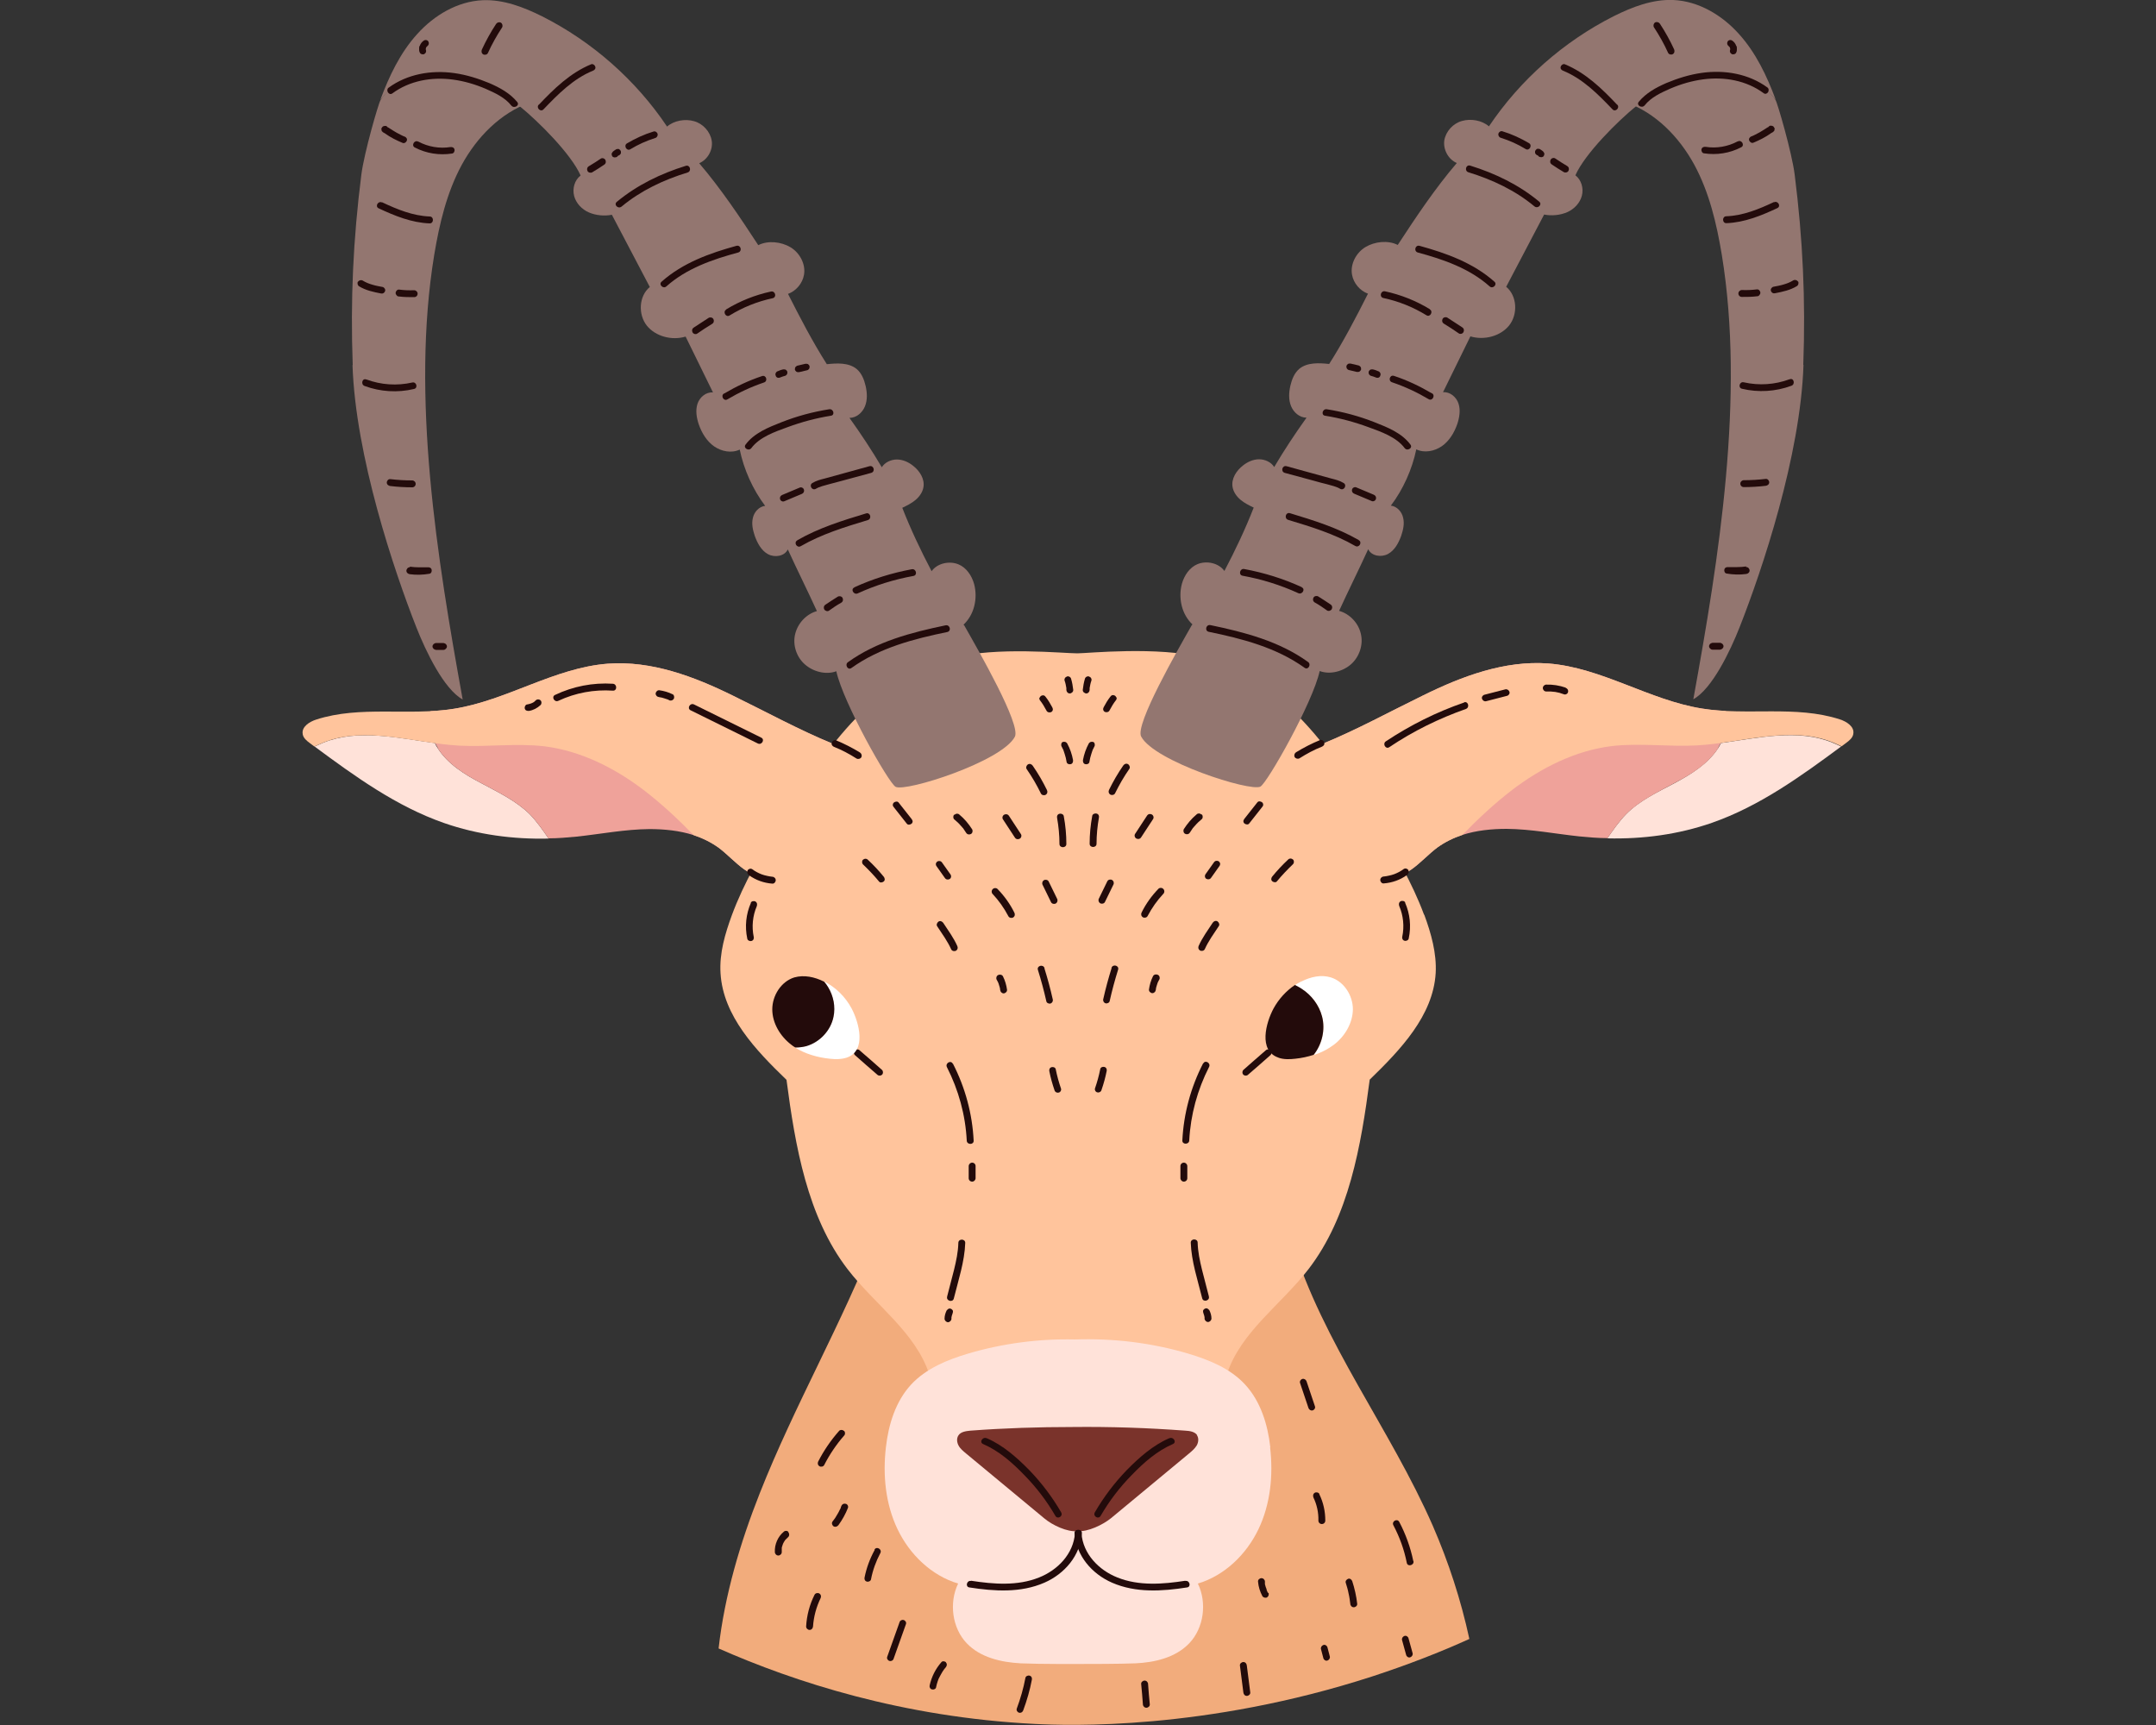 <?xml version="1.0" encoding="UTF-8"?>
<svg id="_レイヤー_2" data-name="レイヤー 2" xmlns="http://www.w3.org/2000/svg" width="100" height="80" viewBox="0 0 100 80">
  <rect x="0" y="0" width="100" height="80" fill="#333333" stroke="none"/>
  <defs>
    <style>
      .cls-1 {
        fill: #937670;
      }

      .cls-1, .cls-2, .cls-3, .cls-4, .cls-5, .cls-6, .cls-7, .cls-8, .cls-9 {
        stroke-width: 0px;
      }

      .cls-2 {
        fill: #ffe2d9;
      }

      .cls-3 {
        fill: #230b0b;
      }

      .cls-4 {
        fill: #f2ac7c;
      }

      .cls-5 {
        fill: none;
      }

      .cls-6 {
        fill: #efa29a;
      }

      .cls-7 {
        fill: #fff;
      }

      .cls-8 {
        fill: #7a332b;
      }

      .cls-9 {
        fill: #ffc49c;
      }
    </style>
  </defs>
  <g id="design">
    <g>
      <rect class="cls-5" width="100" height="80"/>
      <g>
        <path class="cls-2" d="m85.41,34.61c-1.88,1.39-3.8,2.78-6.01,3.55-1.55.54-3.2.76-4.85.72.27-.39.54-.78.87-1.12.62-.63,1.45-1.02,2.23-1.43.78-.42,1.57-.9,2.05-1.65.04-.07.09-.14.12-.22,1.76-.24,3.55-.68,5.17-.02.13.05.27.12.41.18Z"/>
        <path class="cls-6" d="m79.71,34.67c-.47.75-1.26,1.24-2.05,1.65-.78.42-1.6.81-2.23,1.43-.33.34-.6.73-.87,1.12-.43,0-.87-.04-1.3-.08-1.13-.12-2.24-.34-3.38-.35-.69,0-1.4.07-2.05.28-.42.14-.81.33-1.17.59-.41.31-.76.7-1.18,1-.42.3-.96.5-1.46.35-.44-.14-.75-.52-1.03-.89-.59-.77-1.19-1.55-1.79-2.32-.4-.52-.99-1.26-.9-1.97.07-.56.61-.81,1.08-1,1.58-.65,3.07-1.47,4.61-2.22,1.82-.9,3.8-1.64,5.82-1.49,2.48.19,4.68,1.7,7.13,2.09.36.06.73.09,1.09.11.12.58-.01,1.19-.33,1.69Z"/>
        <path class="cls-2" d="m25.45,38.89c-1.64.04-3.3-.18-4.85-.72-2.21-.77-4.13-2.16-6.01-3.55.14-.06.28-.12.41-.18,1.62-.65,3.41-.22,5.17.02.03.07.07.15.12.22.47.75,1.26,1.24,2.05,1.65.78.42,1.6.81,2.23,1.43.33.34.6.73.87,1.12Z"/>
        <path class="cls-6" d="m20.29,34.68c.47.75,1.26,1.24,2.05,1.65.78.42,1.6.81,2.23,1.43.33.34.6.73.87,1.12.43,0,.87-.04,1.3-.08,1.13-.12,2.24-.34,3.38-.35.69,0,1.4.07,2.05.28.42.14.81.33,1.17.59.41.31.76.7,1.18,1,.42.3.96.5,1.46.35.44-.14.75-.52,1.03-.89.59-.77,1.19-1.55,1.79-2.32.4-.52.99-1.26.9-1.97-.07-.56-.61-.81-1.08-1-1.58-.65-3.07-1.47-4.61-2.22-1.82-.9-3.8-1.64-5.82-1.49-2.48.19-4.68,1.7-7.13,2.09-.36.06-.73.09-1.09.11-.12.58.01,1.19.33,1.69Z"/>
        <path class="cls-4" d="m68.15,76.01c-1.32.6-2.83,1.19-4.51,1.74-7.75,2.51-14.13,2.28-15.65,2.2-6.13-.31-11.15-1.95-14.66-3.5.28-2.47,1-4.9,1.91-7.2,1.61-4.08,3.83-7.9,5.41-11.97,6.4-.43,12.88-.12,19.27.31,1.44,4.7,4.57,8.68,6.54,13.18.73,1.68,1.3,3.43,1.69,5.23Z"/>
        <path class="cls-9" d="m66.05,42.42c-.54-1.46-1.39-2.93-2.21-4.25-1-1.61-2.02-3.24-3.31-4.63-1.29-1.4-2.89-2.56-4.73-3.04-2.09-.54-5.38-.2-5.83-.2-.65,0-3.76-.32-5.77.21-1.84.48-3.44,1.65-4.73,3.04-1.29,1.4-2.3,3.02-3.31,4.63-.82,1.32-1.67,2.79-2.21,4.25-.32.87-.59,1.78-.53,2.71.12,1.98,1.63,3.56,3.06,4.94.4,3.05.96,6.35,2.84,8.79,1.27,1.65,3.15,2.91,3.79,4.89.49.02.94.06,1.43.06h10.93c.49,0,.94-.05,1.43-.07.64-1.98,2.52-3.24,3.79-4.89,1.88-2.44,2.44-5.74,2.84-8.79,1.42-1.38,2.94-2.96,3.06-4.94.05-.92-.21-1.84-.53-2.71Z"/>
        <path class="cls-2" d="m58.92,67.12c-.12-1.06-.45-2.13-1.17-2.91-.69-.75-1.68-1.15-2.66-1.44-1.69-.5-3.46-.71-5.23-.65-1.67-.04-3.34.18-4.94.65-.98.29-1.96.69-2.66,1.44-.72.78-1.05,1.85-1.17,2.91-.15,1.29-.02,2.63.54,3.8.56,1.17,1.57,2.15,2.81,2.52-.43.89-.28,2.06.4,2.77.63.66,1.59.88,2.5.93.91.04,2.73.03,2.73.03,0,0,0,0,0,0,.45,0,1.83,0,2.59-.03.91-.04,1.87-.27,2.5-.93.68-.71.83-1.88.4-2.77,1.24-.37,2.25-1.35,2.81-2.52.56-1.17.69-2.51.54-3.8Z"/>
        <path class="cls-8" d="m55.53,66.56c-.11-.16-.34-.2-.54-.21-1.74-.13-3.49-.19-5.24-.17,0,0,0,0,0,0-1.58,0-3.17.05-4.75.17-.2.02-.43.05-.54.21-.1.14-.08.33,0,.48.08.15.22.26.35.37,1.21,1,2.42,2.01,3.63,3.01.37.31,1.06.64,1.54.59h0c.48.04,1.18-.3,1.55-.6,1.21-1,2.42-2.01,3.63-3.01.13-.11.26-.22.35-.37.08-.15.1-.34,0-.48Z"/>
        <path class="cls-9" d="m85.96,34.04c-.03.18-.19.31-.34.42l-.2.15c-.14-.06-.28-.12-.41-.18-1.97-.79-4.18.02-6.31.14-1.31.07-2.63-.12-3.94.03-1.7.21-3.28,1.01-4.63,2.04-.82.63-1.58,1.34-2.3,2.08-.42.14-.81.33-1.17.59-.41.31-.76.7-1.18,1-.42.3-.96.5-1.46.35-.44-.14-.75-.52-1.03-.89-.59-.77-1.19-1.55-1.79-2.32-.4-.52-.99-1.26-.9-1.97.07-.56.61-.81,1.08-1,1.58-.65,3.07-1.47,4.61-2.22,1.82-.9,3.8-1.64,5.82-1.49,2.48.19,4.68,1.7,7.13,2.09,2.12.34,4.35-.16,6.39.5.32.1.69.34.63.67Z"/>
        <path class="cls-9" d="m14.04,34.05c.03.18.19.31.34.42l.2.15c.14-.06.28-.12.41-.18,1.97-.79,4.18.02,6.31.14,1.31.07,2.63-.12,3.94.03,1.7.21,3.28,1.01,4.63,2.04.82.63,1.58,1.34,2.3,2.08.42.14.81.33,1.17.59.41.31.76.7,1.18,1,.42.3.96.5,1.46.35.44-.14.75-.52,1.03-.89.59-.77,1.19-1.55,1.79-2.32.4-.52.99-1.26.9-1.97-.07-.56-.61-.81-1.08-1-1.58-.65-3.07-1.47-4.61-2.22-1.82-.9-3.8-1.64-5.82-1.49-2.48.19-4.68,1.7-7.13,2.09-2.12.34-4.35-.16-6.39.5-.32.1-.69.34-.63.67Z"/>
        <path class="cls-1" d="m83.65,16.92c-.14,4.22-1.92,9.52-2.96,12.16-.44,1.12-1.28,2.87-2.15,3.35,1.19-6.56,2.4-14.04,1.32-20.62-.24-1.44-.58-2.89-1.28-4.18-.7-1.28-1.79-2.4-3.17-2.89.86-1,2.17-1.59,3.48-1.59,1.06,0,2.84.55,3.46,1.48.09.13.76,2.44.89,3.46.38,3.01.51,5.8.4,8.83Z"/>
        <path class="cls-1" d="m16.35,16.93c.14,4.22,1.92,9.52,2.96,12.16.44,1.12,1.28,2.87,2.15,3.35-1.19-6.56-2.4-14.04-1.32-20.62.24-1.44.58-2.89,1.28-4.18.7-1.28,1.79-2.4,3.17-2.89-.86-1-2.17-1.59-3.48-1.59-1.06,0-2.84.55-3.46,1.48-.09.13-.76,2.44-.89,3.46-.38,3.01-.51,5.8-.4,8.83Z"/>
        <g>
          <path class="cls-3" d="m39.65,48.71c.06-.06.16-.06.22,0,.35.3.69.6,1.04.91.06.06.06.17,0,.22-.06.06-.16.06-.22,0-.35-.3-.69-.6-1.04-.91-.06-.06-.06-.17,0-.22Z"/>
          <path class="cls-7" d="m36.88,48.58c.47.3,1.04.46,1.6.52.27.03.54.03.79-.05.94-.32.57-1.63.23-2.28-.29-.54-.74-.99-1.29-1.26.07.08.13.17.19.26.25.41.34.91.25,1.38-.13.64-.64,1.18-1.27,1.36-.16.05-.33.07-.5.06Z"/>
          <path class="cls-3" d="m35.82,46.81c0,.64.37,1.25.88,1.64.06.05.12.09.19.13.17,0,.34-.02.5-.06.63-.18,1.14-.72,1.27-1.36.1-.47,0-.97-.25-1.38-.05-.09-.12-.18-.19-.26,0,0,0,0-.01,0-.42-.21-.91-.32-1.37-.19-.61.19-1.02.84-1.02,1.48Z"/>
        </g>
        <g>
          <path class="cls-3" d="m58.93,48.71c-.06-.06-.16-.06-.22,0-.35.3-.69.6-1.04.91-.06.06-.06.17,0,.22.06.06.16.06.22,0,.35-.3.69-.6,1.04-.91.06-.06.06-.17,0-.22Z"/>
          <path class="cls-7" d="m60.06,45.69h0c.11.05.22.11.32.18.46.3.81.76.94,1.28.16.61,0,1.29-.39,1.78.26-.08.52-.2.75-.35.06-.04.13-.09.19-.13.51-.39.87-1,.88-1.64,0-.64-.41-1.29-1.02-1.48-.45-.14-.94-.03-1.37.19,0,0,0,0-.01,0-.1.05-.2.11-.3.17Z"/>
          <path class="cls-3" d="m59.29,49.05c.25.09.53.08.79.05.29-.03.57-.09.85-.18.39-.49.55-1.17.39-1.78-.14-.53-.49-.99-.94-1.28-.1-.07-.21-.12-.32-.18h0c-.41.28-.75.65-.99,1.09-.35.65-.72,1.96.23,2.28Z"/>
        </g>
        <path class="cls-3" d="m56.08,60.75s-.06-.06-.09-.07c-.04-.01-.09,0-.12.02-.03.02-.06.05-.07.09,0,.04,0,.08.02.12,0,0,0,.02.01.03.02.05.03.1.04.15,0,.02,0,.04,0,.06,0,.04.02.08.05.11.03.03.07.05.11.05.04,0,.08-.02.11-.05.03-.03.05-.07.05-.11,0-.14-.04-.27-.1-.39Z"/>
        <path class="cls-3" d="m56.07,60.12c-.11-.41-.21-.83-.32-1.24-.1-.41-.19-.83-.2-1.25,0-.2-.32-.2-.32,0,.03.87.32,1.73.53,2.58.05.2.36.11.31-.08Z"/>
        <path class="cls-3" d="m54.91,53.92c-.09,0-.16.07-.16.16v.56c0,.08.07.16.16.16.09,0,.16-.07.16-.16v-.56c0-.08-.07-.16-.16-.16Z"/>
        <path class="cls-3" d="m55.8,49.32c-.57,1.11-.9,2.33-.96,3.57-.01.2.31.2.32,0,.06-1.19.38-2.35.92-3.41.09-.18-.18-.34-.27-.16Z"/>
        <path class="cls-3" d="m51.22,49.48c-.08-.02-.18.02-.19.11-.06.3-.14.59-.24.88-.03.08.03.18.11.19.09.02.17-.03.19-.11.1-.29.18-.58.24-.88.02-.08-.02-.17-.11-.19Z"/>
        <path class="cls-3" d="m51.56,44.89c-.15.48-.28.96-.39,1.45-.02.08.03.17.11.19.08.02.18-.03.19-.11.11-.49.24-.97.39-1.45.06-.19-.24-.28-.31-.08Z"/>
        <path class="cls-3" d="m53.7,45.21c-.07-.04-.18-.02-.22.06-.1.2-.16.41-.19.63,0,.04.02.09.05.11.03.03.07.05.11.05.04,0,.08-.02.11-.05.03-.03.04-.07.05-.11v.02c0-.09.03-.18.06-.27.01-.04.03-.09.05-.13,0,0,0,0,0,0,0,0,.01-.03.02-.03,0-.02.02-.04.03-.06.04-.07.02-.17-.06-.22Z"/>
        <path class="cls-3" d="m56.47,42.73c-.08-.05-.17-.01-.22.06-.23.35-.48.69-.65,1.07-.04.08-.02.17.06.22.07.04.18.02.22-.06.17-.38.42-.72.65-1.07.05-.07.01-.17-.06-.22Z"/>
        <path class="cls-3" d="m53.95,41.22c-.06-.06-.16-.06-.22,0-.31.32-.58.69-.78,1.1-.04.08-.02.17.06.22.07.04.18.02.22-.06.2-.38.44-.72.73-1.03.06-.06.06-.16,0-.22Z"/>
        <path class="cls-3" d="m51.58,40.81c-.07-.04-.18-.02-.22.06-.13.27-.26.53-.39.8-.04.07-.02.17.06.22.07.04.18.02.22-.06.13-.27.26-.53.39-.8.04-.07.02-.17-.06-.22Z"/>
        <path class="cls-3" d="m50.85,37.73c-.08-.02-.18.03-.19.11-.08.43-.12.86-.12,1.29,0,.2.32.2.32,0,0-.41.04-.81.11-1.21.02-.08-.02-.17-.11-.19Z"/>
        <path class="cls-3" d="m53.42,37.77c-.08-.04-.17-.02-.22.06-.18.28-.37.56-.55.84-.05.07-.02.18.06.22.08.04.17.02.22-.06.18-.28.37-.56.55-.84.05-.07.02-.18-.06-.22Z"/>
        <path class="cls-3" d="m55.72,37.77c-.07-.06-.16-.06-.22,0-.23.19-.43.43-.59.68-.04.07-.02.18.06.22.08.04.17.02.22-.06.04-.06.08-.12.12-.18,0-.01.02-.03.03-.04,0,0,0,0,0,0,0,0,.01-.01.02-.02.02-.03.05-.06.07-.08.09-.11.2-.21.31-.3.06-.05.06-.17,0-.22Z"/>
        <path class="cls-3" d="m56.59,40.03s-.04-.08-.07-.09c-.08-.04-.17-.02-.22.06-.13.18-.26.37-.39.55-.02.03-.03.09-.02.12.01.04.04.08.07.09.08.04.17.02.22-.06.13-.18.26-.37.39-.55.02-.03.03-.09.02-.12Z"/>
        <path class="cls-3" d="m59.97,39.86c-.07-.06-.16-.06-.22,0-.27.25-.51.51-.74.79-.05.06-.07.16,0,.22.06.05.17.07.22,0,.23-.28.48-.54.74-.79.06-.06.06-.17,0-.22Z"/>
        <path class="cls-3" d="m58.54,37.21c-.06-.05-.17-.07-.22,0l-.6.76s-.05.07-.05.11c0,.04.02.09.05.11.06.05.17.07.22,0,.2-.25.4-.51.6-.76.03-.03.05-.07.05-.11,0-.04-.02-.09-.05-.11Z"/>
        <path class="cls-3" d="m52.32,35.44c-.08-.05-.17-.01-.22.06-.25.36-.47.74-.66,1.13-.04.08-.02.17.06.22.07.04.18.02.22-.06.19-.39.41-.77.66-1.13.05-.07.01-.18-.06-.22Z"/>
        <path class="cls-3" d="m50.72,34.42c-.07-.04-.17-.02-.22.06-.13.24-.22.5-.27.77-.01.08.02.17.11.19.08.02.18-.02.19-.11.02-.13.05-.25.09-.37.01-.03.02-.06.03-.09,0-.02.01-.03.02-.05,0,0,0,0,0,0,0,0,0-.01,0-.02.03-.06.06-.12.09-.18.04-.07.02-.18-.06-.22Z"/>
        <path class="cls-3" d="m51.78,32.35s-.04-.08-.07-.09c-.04-.02-.08-.03-.12-.02-.04.01-.07.04-.09.07-.12.15-.22.32-.31.49-.02.04-.03.08-.02.12.01.04.04.08.07.09.07.04.18.02.22-.06.09-.17.19-.34.31-.49.02-.03.03-.09.02-.12Z"/>
        <path class="cls-3" d="m50.51,31.37c-.09-.02-.17.03-.19.11-.05.17-.08.34-.1.52,0,.04.02.09.05.11s.07.05.11.05c.09,0,.15-.07.16-.16,0-.03,0-.06,0-.09.02-.12.04-.23.08-.34.03-.08-.03-.18-.11-.19Z"/>
        <path class="cls-3" d="m54.98,73.31c-1.04.16-2.15.25-3.15-.15-.86-.34-1.6-1.09-1.67-2.06-.01-.2-.33-.2-.32,0,.07,1.04.8,1.89,1.74,2.3,1.1.48,2.32.4,3.48.22.2-.03.12-.34-.08-.3Z"/>
        <path class="cls-1" d="m55.29,28.97c-.67,1.18-2.66,4.64-2.36,5.19.61,1.15,5.06,2.57,5.53,2.32.32-.17,2.43-3.89,2.75-5.36.48.18,1.08.02,1.46-.32s.57-.9.45-1.4c-.11-.5-.51-.93-1.01-1.07.44-.96.91-1.9,1.35-2.86.15.32.61.39.92.22.31-.17.49-.51.61-.84.09-.27.16-.56.09-.84-.06-.28-.29-.53-.57-.56.57-.75.99-1.69,1.18-2.61.38.18.84.09,1.19-.15.34-.24.57-.62.71-1.02.1-.3.16-.64.06-.95-.1-.31-.4-.56-.72-.53.41-.83.86-1.75,1.27-2.59.63.19,1.39,0,1.8-.51.41-.52.37-1.37-.14-1.79.59-1.13,1.17-2.22,1.76-3.35.35.07.75.03,1.07-.11.32-.14.59-.42.68-.76.09-.34-.02-.74-.3-.95.44-1,1.96-2.51,2.81-3.2,1.05-.85,1.9-1.12,2.7-1.32,1.52-.38,2.91-.02,3.78,1.01-.41-1.1-.92-2.18-1.71-3.05-.78-.87-1.87-1.52-3.04-1.57-.96-.04-1.9.32-2.76.75-2.32,1.17-4.34,2.95-5.79,5.11-.32-.28-.84-.37-1.25-.25-.41.11-.75.48-.82.9-.06.42.18.88.58,1.05-1.01,1.18-1.89,2.5-2.74,3.8-.45-.23-1.07-.16-1.5.1s-.71.79-.62,1.28c.07.39.36.74.74.88-.55,1.09-1.15,2.24-1.8,3.26-.47-.05-1.01-.08-1.38.22-.23.19-.35.49-.42.79-.07.31-.09.64.03.94s.4.54.72.54c-.53.74-1.04,1.51-1.5,2.29-.14-.23-.43-.36-.7-.36s-.54.12-.75.29c-.31.24-.55.62-.48,1,.04.23.19.44.37.59.18.15.4.26.61.36-.39,1-.86,1.99-1.36,2.94-.26-.37-.82-.49-1.24-.32-.37.15-.62.52-.73.91-.18.67-.01,1.43.5,1.9Z"/>
        <path class="cls-3" d="m54.23,66.7c-.76.33-1.4.9-1.97,1.48-.57.59-1.07,1.25-1.48,1.96-.1.18.17.34.27.16.4-.69.88-1.32,1.44-1.89.55-.57,1.17-1.12,1.91-1.44.19-.08.03-.35-.16-.27Z"/>
        <path class="cls-3" d="m65.18,41.86c-.03-.08-.15-.1-.22-.06-.08.05-.09.14-.06.22.19.44.24.95.14,1.42-.02.08.02.17.11.19.08.02.18-.03.19-.11.12-.56.06-1.14-.17-1.66Z"/>
        <path class="cls-3" d="m65.33,40.36c-.04-.07-.14-.11-.22-.06-.07.05-.14.1-.22.14-.08.04-.14.07-.22.1-.08.03-.16.05-.25.07-.09.02-.15.03-.24.04-.08,0-.16.07-.16.16,0,.08.07.17.16.16.39-.03.76-.16,1.08-.39.07-.05.11-.14.06-.22Z"/>
        <path class="cls-3" d="m61.42,34.43c-.02-.07-.11-.14-.19-.11-.39.16-.76.35-1.12.57-.07.05-.1.14-.06.22.04.07.14.1.22.06.33-.21.68-.4,1.04-.54.08-.03.14-.11.11-.19Z"/>
        <path class="cls-3" d="m60.67,30.7c-1.33-.96-2.94-1.38-4.53-1.71-.2-.04-.28.26-.08.31,1.56.32,3.14.73,4.45,1.67.17.12.32-.16.16-.27Z"/>
        <path class="cls-3" d="m61.71,28.03c-.19-.13-.38-.25-.57-.37-.07-.04-.18-.02-.22.06s-.02.17.06.22c.2.11.39.24.57.37.07.05.18.01.22-.06.04-.08.02-.17-.06-.22Z"/>
        <path class="cls-3" d="m60.38,27.23c-.85-.39-1.75-.67-2.67-.84-.2-.04-.28.27-.08.31.89.16,1.76.43,2.59.81.18.08.34-.19.16-.27Z"/>
        <path class="cls-3" d="m63.01,25.04c-.99-.57-2.09-.91-3.18-1.24-.2-.06-.28.25-.08.31,1.06.32,2.14.65,3.11,1.21.18.1.34-.17.16-.27Z"/>
        <path class="cls-3" d="m62.32,22.4c-.18-.11-.38-.16-.58-.21-.23-.06-.46-.13-.69-.19-.46-.13-.92-.25-1.38-.38-.2-.05-.28.25-.08.31.44.12.89.24,1.33.36.21.06.43.12.64.17.2.06.42.1.6.21.18.1.33-.17.16-.27Z"/>
        <path class="cls-3" d="m63.71,22.94c-.27-.11-.54-.23-.81-.34-.08-.03-.18.03-.19.11-.02.09.03.16.11.19.27.11.54.23.81.34.08.03.18-.03.19-.11.02-.09-.03-.16-.11-.19Z"/>
        <path class="cls-3" d="m65.42,20.62c-.4-.54-1.06-.8-1.67-1.04-.71-.28-1.45-.48-2.21-.6-.2-.03-.28.27-.08.3.69.11,1.36.29,2.01.53.58.21,1.3.46,1.68.97.12.16.39,0,.27-.16Z"/>
        <path class="cls-3" d="m66.41,18.24c-.56-.33-1.15-.61-1.76-.81-.19-.06-.28.24-.08.3.59.2,1.15.46,1.69.78.17.11.33-.17.16-.27Z"/>
        <path class="cls-3" d="m64.03,17.32s-.04-.08-.07-.09c-.09-.04-.19-.08-.29-.1-.04,0-.09,0-.12.02-.03.02-.06.06-.07.09,0,.04,0,.09.02.12.02.03.05.06.09.07.07.02.14.04.21.07h0s0,0,0,0h0s.04.02.06.02c.02,0,.04,0,.06,0,.04-.01.08-.04.09-.07.02-.04.03-.08.02-.12Z"/>
        <path class="cls-3" d="m63.11,17.02s-.05-.06-.09-.07c-.13-.03-.25-.06-.38-.09-.04,0-.09,0-.12.02-.03.02-.06.06-.07.09,0,.04,0,.09.02.12.02.03.05.06.09.07.13.03.25.06.38.09.04,0,.09,0,.12-.02.03-.02.06-.06.07-.09,0-.04,0-.09-.02-.12Z"/>
        <path class="cls-3" d="m67.82,15.18c-.23-.15-.46-.3-.69-.45-.07-.04-.18-.02-.22.06-.04.08-.02.17.06.22.23.14.46.29.69.45.07.05.18.02.22-.06.04-.08.02-.17-.06-.22Z"/>
        <path class="cls-3" d="m66.32,14.34c-.64-.39-1.34-.67-2.08-.83-.2-.04-.28.26-.08.31.71.15,1.38.42,2,.8.17.11.33-.17.16-.27Z"/>
        <path class="cls-3" d="m69.31,13.06c-.98-.87-2.23-1.32-3.47-1.66-.2-.05-.28.25-.08.31,1.19.32,2.4.74,3.33,1.57.15.14.38-.09.22-.22Z"/>
        <path class="cls-3" d="m71.39,9.35c-.94-.78-2.04-1.31-3.2-1.67-.2-.06-.28.25-.08.31,1.11.34,2.17.84,3.06,1.58.16.13.38-.09.22-.22Z"/>
        <path class="cls-3" d="m72.69,7.7c-.19-.11-.37-.23-.55-.35-.07-.05-.18-.02-.22.06-.04.08-.02.17.06.22.18.12.36.24.55.35.07.04.18.02.22-.06.04-.08.02-.17-.06-.22Z"/>
        <path class="cls-3" d="m71.62,7.1s-.02-.05-.04-.07c-.03-.03-.06-.05-.09-.07-.02-.01-.04-.03-.06-.04-.02-.01-.04-.02-.06-.02-.02,0-.04,0-.06,0-.02,0-.04.01-.05.03-.02.01-.03.03-.04.04,0,.01-.01.03-.02.04,0,.03,0,.06,0,.08,0,.01.01.03.02.04.01.02.03.04.06.06.02,0,.04.02.06.03,0,0,.02.02.03.03.01.02.03.03.05.03.02,0,.04.01.06.01.02,0,.04,0,.06-.01.02,0,.04-.02.05-.03,0-.01.02-.02.02-.03.01-.02.02-.05.02-.08,0-.01,0-.03,0-.04Z"/>
        <path class="cls-3" d="m70.92,6.64c-.39-.23-.8-.42-1.23-.55-.08-.03-.17.03-.19.11-.02.08.03.17.11.19.41.13.79.3,1.15.52.17.11.33-.17.16-.27Z"/>
        <path class="cls-3" d="m75.01,4.86c-.71-.75-1.46-1.48-2.43-1.88-.08-.03-.17.04-.19.11-.03.09.03.16.11.19.91.37,1.62,1.09,2.29,1.79.14.15.36-.08.22-.22Z"/>
        <path class="cls-3" d="m77.65,2.29c-.19-.41-.41-.81-.66-1.19-.05-.07-.14-.1-.22-.06-.07.04-.1.14-.06.22.25.38.47.77.66,1.19.04.08.15.1.22.06.08-.05.09-.14.06-.22Z"/>
        <path class="cls-3" d="m80.53,2.13c-.03-.1-.1-.19-.19-.25-.03-.02-.08-.03-.12-.02-.04.01-.08.04-.09.07-.04.07-.02.16.05.21,0,0,0,0,0,0,.01.01.02.02.04.04,0,0,.01.02.02.03,0,.01,0,.03.01.04,0,.01,0,.02,0,.04,0,.01,0,.03-.01.04-.01.04,0,.09.02.12.02.03.06.06.09.07.04,0,.09,0,.12-.02.01,0,.02-.02.03-.02.02-.02.03-.04.04-.07.02-.04.02-.09.02-.14,0-.05,0-.1-.02-.14Z"/>
        <path class="cls-3" d="m81.98,4.06c-.87-.64-1.99-.83-3.05-.68-.57.08-1.11.25-1.64.47-.48.21-.94.46-1.28.87-.13.16.14.32.27.17.3-.38.76-.59,1.19-.78.49-.21,1-.36,1.53-.43.98-.13,2,.05,2.8.64.16.12.33-.15.17-.27Z"/>
        <path class="cls-3" d="m80.59,6.56c-.45.24-.98.33-1.48.25-.08-.01-.17.02-.19.11-.02.08.03.18.11.19.59.09,1.19,0,1.73-.28.18-.09.02-.37-.16-.27Z"/>
        <path class="cls-3" d="m82.29,5.92s-.02-.04-.03-.05c-.01,0-.02-.02-.03-.02-.02-.01-.05-.02-.08-.02-.01,0-.03,0-.04,0-.03,0-.05.02-.07.04l-.03.03s0,0,0,0c0,0-.02,0-.03.01-.12.08-.25.16-.37.23-.06.03-.13.07-.19.1-.03.02-.07.03-.1.05-.01,0-.03.01-.04.02,0,0-.03.01-.04.01-.08.03-.14.11-.11.19.02.07.11.14.19.11.29-.12.57-.26.82-.44,0,0,.02-.02.03-.02h0s.05-.02.07-.04c0,0,.02-.02.03-.03.02-.01.03-.03.03-.05,0-.02.01-.04.01-.06,0-.02,0-.04-.01-.06Z"/>
        <path class="cls-3" d="m82.28,9.37c-.7.33-1.43.63-2.21.66-.2,0-.2.32,0,.32.84-.03,1.62-.35,2.37-.7.18-.09.02-.36-.16-.27Z"/>
        <path class="cls-3" d="m83.4,13.06c-.05-.07-.14-.1-.22-.06-.15.09-.27.14-.44.19-.16.05-.33.08-.49.11-.08.02-.14.12-.11.19.03.09.11.13.19.11.35-.07.7-.14,1.01-.33.07-.04.1-.14.06-.22Z"/>
        <path class="cls-3" d="m81.49,13.42c-.23.03-.47.04-.7.03-.08,0-.16.07-.16.16,0,.09.07.16.16.16.24,0,.47,0,.7-.03.04,0,.08-.01.11-.05.03-.03.05-.07.05-.11,0-.08-.07-.17-.16-.16Z"/>
        <path class="cls-3" d="m83,17.59c-.68.25-1.41.3-2.12.14-.2-.05-.28.26-.08.3.76.18,1.56.13,2.29-.14.19-.07.11-.38-.08-.3Z"/>
        <path class="cls-3" d="m81.9,22.21c-.34.04-.68.06-1.02.06-.08,0-.16.07-.16.16,0,.09.07.16.16.16.34,0,.68-.02,1.02-.06.08-.01.16-.07.16-.16,0-.08-.07-.17-.16-.16Z"/>
        <path class="cls-3" d="m80.99,26.27c-.14.02-.28.03-.42.03-.07,0-.14,0-.21,0-.03,0-.07,0-.1,0,0,0-.02,0-.03,0-.02,0-.04,0-.06,0-.08-.01-.17.02-.19.11-.02.08.02.18.11.19.3.05.6.06.9.02.08-.01.16-.07.16-.16,0-.08-.07-.17-.16-.16Z"/>
        <path class="cls-3" d="m79.89,29.86s-.07-.05-.11-.05h-.35s-.08.02-.11.05c-.03.03-.05.07-.05.11,0,.04.02.08.05.11.03.03.07.05.11.05h.35s.08-.02.11-.05c.03-.03.05-.07.05-.11,0-.04-.02-.08-.05-.11Z"/>
        <path class="cls-3" d="m43.92,60.76s.06-.06.09-.07c.04-.01.09,0,.12.02.03.02.06.05.07.09,0,.04,0,.08-.02.12,0,0,0,.02-.01.03-.02.05-.03.1-.04.15,0,.02,0,.04,0,.06,0,.04-.02.08-.05.11-.03.03-.07.05-.11.05-.04,0-.08-.02-.11-.05-.03-.03-.05-.07-.05-.11,0-.14.04-.27.1-.39Z"/>
        <path class="cls-3" d="m43.93,60.13c.11-.41.21-.83.32-1.24.1-.41.19-.83.2-1.25,0-.2.32-.2.32,0-.03.87-.32,1.73-.53,2.58-.05.2-.36.11-.31-.08Z"/>
        <path class="cls-3" d="m45.09,53.92c.09,0,.16.07.16.16v.56c0,.08-.07.16-.16.16-.09,0-.16-.07-.16-.16v-.56c0-.08.07-.16.16-.16Z"/>
        <path class="cls-3" d="m44.2,49.33c.57,1.11.9,2.33.96,3.57.01.2-.31.2-.32,0-.06-1.19-.38-2.35-.92-3.41-.09-.18.18-.34.27-.16Z"/>
        <path class="cls-3" d="m48.78,49.49c.08-.02.18.02.19.11.06.3.14.59.24.88.03.08-.03.18-.11.19-.09.02-.17-.03-.19-.11-.1-.29-.18-.58-.24-.88-.02-.08.02-.17.11-.19Z"/>
        <path class="cls-3" d="m48.44,44.9c.15.48.28.96.39,1.45.02.08-.03.17-.11.19-.08.02-.18-.03-.19-.11-.11-.49-.24-.97-.39-1.45-.06-.19.24-.28.31-.08Z"/>
        <path class="cls-3" d="m46.3,45.22c.07-.04.18-.02.22.06.1.2.16.41.19.63,0,.04-.02.09-.05.11-.03.03-.07.05-.11.05-.04,0-.08-.02-.11-.05-.03-.03-.04-.07-.05-.11v.02c0-.09-.03-.18-.06-.27-.01-.04-.03-.09-.05-.13,0,0,0,0,0,0,0,0-.01-.03-.02-.03,0-.02-.02-.04-.03-.06-.04-.07-.02-.17.06-.22Z"/>
        <path class="cls-3" d="m43.53,42.74c.08-.05.17-.01.22.06.23.35.48.69.65,1.07.04.08.02.17-.06.22-.07.04-.18.02-.22-.06-.17-.38-.42-.72-.65-1.07-.05-.07-.01-.17.06-.22Z"/>
        <path class="cls-3" d="m46.05,41.23c.06-.06.16-.06.22,0,.31.32.58.69.78,1.1.04.08.02.17-.06.22-.07.04-.18.02-.22-.06-.2-.38-.44-.72-.73-1.03-.06-.06-.06-.16,0-.22Z"/>
        <path class="cls-3" d="m48.42,40.82c.07-.04.18-.02.22.06l.39.8c.04.07.02.17-.06.22-.07.04-.18.02-.22-.06-.13-.27-.26-.53-.39-.8-.04-.07-.02-.17.06-.22Z"/>
        <path class="cls-3" d="m49.15,37.74c.08-.02.18.03.19.11.08.43.12.86.12,1.29,0,.2-.32.2-.32,0,0-.41-.04-.81-.11-1.21-.02-.08.02-.17.11-.19Z"/>
        <path class="cls-3" d="m46.58,37.78c.08-.04.17-.02.22.06.18.28.37.56.55.84.05.07.02.18-.06.22-.08.04-.17.02-.22-.06-.18-.28-.37-.56-.55-.84-.05-.07-.02-.18.06-.22Z"/>
        <path class="cls-3" d="m44.28,37.78c.07-.06.16-.06.22,0,.23.19.43.43.59.68.04.07.02.18-.06.22-.08.04-.17.02-.22-.06-.04-.06-.08-.12-.12-.18,0-.01-.02-.03-.03-.04,0,0,0,0,0,0,0,0-.01-.01-.02-.02-.02-.03-.05-.06-.07-.08-.09-.11-.2-.21-.31-.3-.06-.05-.06-.17,0-.22Z"/>
        <path class="cls-3" d="m43.41,40.04s.04-.08.07-.09c.08-.04.17-.02.22.06.13.18.26.37.39.55.02.03.03.09.02.12-.01.04-.04.08-.07.09-.08.04-.17.02-.22-.06-.13-.18-.26-.37-.39-.55-.02-.03-.03-.09-.02-.12Z"/>
        <path class="cls-3" d="m40.03,39.87c.07-.06.16-.06.22,0,.27.25.51.51.74.79.05.06.07.16,0,.22-.06.05-.17.07-.22,0-.23-.28-.48-.54-.74-.79-.06-.06-.06-.17,0-.22Z"/>
        <path class="cls-3" d="m41.46,37.22c.06-.05.17-.07.22,0l.6.76s.05.07.05.11c0,.04-.02.09-.05.11-.06.05-.17.07-.22,0-.2-.25-.4-.51-.6-.76-.03-.03-.05-.07-.05-.11,0-.04.02-.09.05-.11Z"/>
        <path class="cls-3" d="m47.68,35.45c.08-.05.17-.01.22.06.25.36.47.74.66,1.13.04.08.02.17-.06.22-.07.04-.18.02-.22-.06-.19-.39-.41-.77-.66-1.13-.05-.07-.01-.18.06-.22Z"/>
        <path class="cls-3" d="m49.28,34.42c.07-.04.17-.02.22.06.13.24.22.5.27.77.01.08-.02.17-.11.19-.08.02-.18-.02-.19-.11-.02-.13-.05-.25-.09-.37-.01-.03-.02-.06-.03-.09,0-.02-.01-.03-.02-.05,0,0,0,0,0,0,0,0,0-.01,0-.02-.03-.06-.06-.12-.09-.18-.04-.07-.02-.18.06-.22Z"/>
        <path class="cls-3" d="m48.22,32.36s.04-.08.07-.09c.04-.02.08-.03.12-.02.04.01.07.04.09.07.12.15.22.32.31.49.02.04.03.08.02.12-.01.04-.04.08-.07.09-.07.04-.18.02-.22-.06-.09-.17-.19-.34-.31-.49-.02-.03-.03-.09-.02-.12Z"/>
        <path class="cls-3" d="m49.49,31.37c.09-.02.17.03.19.11.05.17.08.34.1.52,0,.04-.02.09-.05.11-.03.03-.07.05-.11.05-.09,0-.15-.07-.16-.16,0-.03,0-.06,0-.09-.02-.12-.04-.23-.08-.34-.03-.08.03-.18.11-.19Z"/>
        <path class="cls-3" d="m45.04,73.31c1.04.16,2.15.25,3.15-.15.86-.34,1.6-1.09,1.67-2.06.01-.2.33-.2.32,0-.07,1.04-.8,1.89-1.74,2.3-1.1.48-2.32.4-3.48.22-.2-.03-.12-.34.08-.3Z"/>
        <path class="cls-1" d="m44.71,28.98c.67,1.18,2.66,4.64,2.36,5.19-.61,1.15-5.06,2.57-5.53,2.32-.32-.17-2.43-3.89-2.75-5.36-.48.18-1.08.02-1.46-.32-.39-.34-.57-.9-.45-1.4s.51-.93,1.01-1.07c-.44-.96-.91-1.9-1.35-2.86-.15.32-.61.39-.92.22-.31-.17-.49-.51-.61-.84-.09-.27-.16-.56-.09-.84.06-.28.29-.53.57-.56-.57-.75-.99-1.69-1.18-2.61-.38.18-.84.09-1.19-.15-.34-.24-.57-.62-.71-1.02-.1-.3-.16-.64-.06-.95.1-.31.4-.56.72-.53-.41-.83-.86-1.75-1.27-2.59-.63.19-1.39,0-1.8-.51-.41-.52-.37-1.37.14-1.79-.59-1.13-1.17-2.22-1.76-3.35-.35.07-.75.03-1.07-.11-.32-.14-.59-.42-.68-.76-.09-.34.02-.74.3-.95-.44-1-1.96-2.51-2.81-3.2-1.05-.85-1.9-1.12-2.7-1.32-1.52-.38-2.91-.02-3.78,1.01.41-1.1.92-2.18,1.71-3.05.78-.87,1.87-1.52,3.04-1.57.96-.04,1.9.32,2.76.75,2.32,1.17,4.34,2.95,5.79,5.11.32-.28.84-.37,1.25-.25.41.11.75.48.82.9s-.18.88-.58,1.05c1.01,1.18,1.89,2.5,2.74,3.8.45-.23,1.07-.16,1.5.1s.71.79.62,1.28c-.07.39-.36.74-.74.88.55,1.09,1.15,2.24,1.8,3.26.47-.05,1.01-.08,1.38.22.23.19.35.49.42.79.07.31.09.64-.03.94s-.4.54-.72.54c.53.74,1.04,1.51,1.5,2.29.14-.23.43-.36.7-.36.27,0,.54.12.75.29.31.24.55.62.48,1-.04.23-.19.44-.37.59-.18.15-.4.26-.61.36.39,1,.86,1.99,1.36,2.94.26-.37.82-.49,1.24-.32.37.15.62.52.73.91.18.67.01,1.43-.5,1.9Z"/>
        <path class="cls-3" d="m45.77,66.7c.76.33,1.4.9,1.97,1.48.57.59,1.07,1.25,1.48,1.96.1.18-.17.34-.27.16-.4-.69-.88-1.32-1.44-1.89-.55-.57-1.17-1.12-1.91-1.44-.19-.08-.03-.35.16-.27Z"/>
        <path class="cls-3" d="m34.82,41.87c.03-.08.15-.1.22-.06.08.05.09.14.06.22-.19.44-.24.95-.14,1.42.02.08-.02.17-.11.19-.08.02-.18-.03-.19-.11-.12-.56-.06-1.14.17-1.66Z"/>
        <path class="cls-3" d="m34.67,40.37c.04-.07.14-.11.22-.06.07.05.14.1.22.14.08.04.14.07.22.1.08.03.16.05.25.07.09.02.15.03.24.04.08,0,.16.07.16.16,0,.08-.07.17-.16.16-.39-.03-.76-.16-1.08-.39-.07-.05-.11-.14-.06-.22Z"/>
        <path class="cls-3" d="m38.58,34.44c.02-.07.11-.14.19-.11.39.16.76.35,1.12.57.07.05.1.14.06.22-.04.07-.14.1-.22.06-.33-.21-.68-.4-1.04-.54-.08-.03-.14-.11-.11-.19Z"/>
        <path class="cls-3" d="m39.33,30.71c1.33-.96,2.94-1.38,4.53-1.71.2-.04.28.26.08.31-1.56.32-3.14.73-4.45,1.67-.17.12-.32-.16-.16-.27Z"/>
        <path class="cls-3" d="m38.29,28.04c.19-.13.38-.25.57-.37.07-.04.18-.02.22.06.04.08.02.17-.06.22-.2.11-.39.24-.57.37-.07.05-.18.01-.22-.06-.04-.08-.02-.17.06-.22Z"/>
        <path class="cls-3" d="m39.62,27.24c.85-.39,1.75-.67,2.67-.84.2-.04.28.27.08.31-.89.16-1.76.43-2.59.81-.18.08-.34-.19-.16-.27Z"/>
        <path class="cls-3" d="m36.99,25.05c.99-.57,2.09-.91,3.18-1.24.2-.06.28.25.08.31-1.06.32-2.14.65-3.11,1.21-.18.1-.34-.17-.16-.27Z"/>
        <path class="cls-3" d="m37.68,22.4c.18-.11.38-.16.58-.21.23-.06.46-.13.69-.19.46-.13.92-.25,1.38-.38.2-.05.28.25.08.31-.44.12-.89.24-1.33.36l-.64.17c-.2.06-.42.1-.6.21-.18.1-.33-.17-.16-.27Z"/>
        <path class="cls-3" d="m36.29,22.95c.27-.11.54-.23.81-.34.08-.03.18.03.19.11.02.09-.03.16-.11.19-.27.11-.54.23-.81.34-.08.03-.18-.03-.19-.11-.02-.09.03-.16.11-.19Z"/>
        <path class="cls-3" d="m34.58,20.62c.4-.54,1.06-.8,1.67-1.04.71-.28,1.45-.48,2.21-.6.2-.03.28.27.08.3-.69.11-1.36.29-2.01.53-.58.21-1.3.46-1.68.97-.12.16-.39,0-.27-.16Z"/>
        <path class="cls-3" d="m33.59,18.25c.56-.33,1.15-.61,1.76-.81.19-.06.28.24.08.3-.59.2-1.15.46-1.69.78-.17.11-.33-.17-.16-.27Z"/>
        <path class="cls-3" d="m35.97,17.32s.04-.08.07-.09c.09-.04.19-.08.29-.1.04,0,.09,0,.12.02.03.02.06.06.07.09,0,.04,0,.09-.02.12-.02.03-.05.06-.09.07-.07.02-.14.04-.21.07h0s0,0,0,0h0s-.04.02-.06.02c-.02,0-.04,0-.06,0-.04-.01-.08-.04-.09-.07-.02-.04-.03-.08-.02-.12Z"/>
        <path class="cls-3" d="m36.89,17.03s.05-.06.09-.07c.13-.03.25-.06.38-.09.04,0,.09,0,.12.02.03.02.06.06.07.09,0,.04,0,.09-.02.12-.02.03-.05.06-.09.07-.13.03-.25.06-.38.09-.04,0-.09,0-.12-.02-.03-.02-.06-.06-.07-.09,0-.04,0-.09.02-.12Z"/>
        <path class="cls-3" d="m32.18,15.19c.23-.15.46-.3.69-.45.07-.04.18-.02.22.06.04.08.02.17-.06.22-.23.14-.46.29-.69.45-.07.05-.18.02-.22-.06-.04-.08-.02-.17.06-.22Z"/>
        <path class="cls-3" d="m33.68,14.35c.64-.39,1.34-.67,2.08-.83.2-.04.28.26.08.31-.71.15-1.38.42-2,.8-.17.11-.33-.17-.16-.27Z"/>
        <path class="cls-3" d="m30.69,13.06c.98-.87,2.23-1.32,3.47-1.66.2-.05.28.25.08.31-1.19.32-2.4.74-3.33,1.57-.15.14-.38-.09-.22-.22Z"/>
        <path class="cls-3" d="m28.61,9.36c.94-.78,2.04-1.31,3.2-1.67.2-.06.28.25.08.31-1.11.34-2.17.84-3.06,1.58-.16.13-.38-.09-.22-.22Z"/>
        <path class="cls-3" d="m27.31,7.71c.19-.11.37-.23.55-.35.07-.05.18-.02.22.06.04.08.02.17-.06.22-.18.12-.36.24-.55.35-.07.04-.18.02-.22-.06-.04-.08-.02-.17.06-.22Z"/>
        <path class="cls-3" d="m28.38,7.11s.02-.05.04-.07c.03-.03.06-.05.09-.07.02-.01.04-.03.06-.04.02-.01.04-.02.06-.02.02,0,.04,0,.06,0,.02,0,.04.01.05.03.02.01.03.03.04.04,0,.01.01.03.02.04,0,.03,0,.06,0,.08,0,.01-.01.03-.02.04-.01.02-.03.04-.06.06-.02,0-.04.02-.06.03,0,0-.02.02-.03.03-.01.02-.03.03-.05.03-.02,0-.04.01-.06.01-.02,0-.04,0-.06-.01-.02,0-.04-.02-.05-.03,0-.01-.02-.02-.02-.03-.01-.02-.02-.05-.02-.08,0-.01,0-.03,0-.04Z"/>
        <path class="cls-3" d="m29.08,6.65c.39-.23.8-.42,1.23-.55.08-.03.17.03.19.11.02.08-.03.17-.11.19-.41.13-.79.3-1.15.52-.17.11-.33-.17-.16-.27Z"/>
        <path class="cls-3" d="m24.99,4.86c.71-.75,1.46-1.48,2.43-1.88.08-.03.17.04.19.11.03.09-.03.16-.11.19-.91.37-1.62,1.09-2.29,1.79-.14.15-.36-.08-.22-.22Z"/>
        <path class="cls-3" d="m22.35,2.3c.19-.41.41-.81.66-1.19.05-.07.14-.1.22-.06.07.04.1.14.06.22-.25.38-.47.77-.66,1.19-.04.08-.15.1-.22.06-.08-.05-.09-.14-.06-.22Z"/>
        <path class="cls-3" d="m19.47,2.13c.03-.1.1-.19.19-.25.03-.02.08-.03.12-.02.04.01.08.04.09.07.04.07.02.16-.05.21,0,0,0,0,0,0-.01.01-.02.02-.04.04,0,0-.01.02-.02.03,0,.01,0,.03-.01.04,0,.01,0,.02,0,.04,0,.01,0,.03.01.04.01.04,0,.09-.02.12-.02.03-.06.06-.09.07-.04,0-.09,0-.12-.02-.01,0-.02-.02-.03-.02-.02-.02-.03-.04-.04-.07-.02-.04-.02-.09-.02-.14,0-.05,0-.1.02-.14Z"/>
        <path class="cls-3" d="m18.02,4.07c.87-.64,1.99-.83,3.05-.68.57.08,1.11.25,1.64.47.48.21.94.46,1.28.87.13.16-.14.32-.27.17-.3-.38-.76-.59-1.19-.78-.49-.21-1-.36-1.53-.43-.98-.13-2,.05-2.8.64-.16.12-.33-.15-.17-.27Z"/>
        <path class="cls-3" d="m19.41,6.57c.45.24.98.33,1.48.25.08-.01.17.02.19.11.02.08-.03.18-.11.19-.59.09-1.19,0-1.73-.28-.18-.09-.02-.37.16-.27Z"/>
        <path class="cls-3" d="m17.71,5.93s.02-.04.03-.05c.01,0,.02-.02.03-.02.02-.01.05-.02.08-.02.01,0,.03,0,.04,0,.03,0,.05.02.07.04l.03.03s0,0,0,0c0,0,.02,0,.03.01.12.08.25.16.37.23.06.03.13.07.19.1.03.02.07.03.1.05.01,0,.03.01.04.02,0,0,.03.01.04.01.08.03.14.11.11.19-.02.07-.11.14-.19.11-.29-.12-.57-.26-.82-.44,0,0-.02-.02-.03-.02h0s-.05-.02-.07-.04c0,0-.02-.02-.03-.03-.02-.01-.03-.03-.03-.05,0-.02-.01-.04-.01-.06,0-.02,0-.04.01-.06Z"/>
        <path class="cls-3" d="m17.72,9.38c.7.33,1.43.63,2.21.66.2,0,.2.32,0,.32-.84-.03-1.62-.35-2.37-.7-.18-.09-.02-.36.16-.27Z"/>
        <path class="cls-3" d="m16.6,13.07c.05-.07.14-.1.22-.06.15.09.27.14.44.19.16.05.33.08.49.11.08.02.14.12.11.19-.03.09-.11.13-.19.11-.35-.07-.7-.14-1.01-.33-.07-.04-.1-.14-.06-.22Z"/>
        <path class="cls-3" d="m18.51,13.43c.23.03.47.04.7.03.08,0,.16.07.16.16,0,.09-.07.16-.16.16-.24,0-.47,0-.7-.03-.04,0-.08-.01-.11-.05-.03-.03-.05-.07-.05-.11,0-.08.07-.17.16-.16Z"/>
        <path class="cls-3" d="m17,17.6c.68.25,1.41.3,2.12.14.2-.05.28.26.08.3-.76.18-1.56.13-2.29-.14-.19-.07-.11-.38.08-.3Z"/>
        <path class="cls-3" d="m18.1,22.22c.34.04.68.06,1.02.06.08,0,.16.07.16.16,0,.09-.07.16-.16.16-.34,0-.68-.02-1.02-.06-.08-.01-.16-.07-.16-.16,0-.08.07-.17.16-.16Z"/>
        <path class="cls-3" d="m19.01,26.28c.14.02.28.03.42.03.07,0,.14,0,.21,0,.03,0,.07,0,.1,0,0,0,.02,0,.03,0,.02,0,.04,0,.06,0,.08-.01.17.02.19.11.02.08-.02.18-.11.19-.3.05-.6.06-.9.02-.08-.01-.16-.07-.16-.16,0-.08.07-.17.16-.16Z"/>
        <path class="cls-3" d="m20.11,29.87s.07-.05.11-.05h.35s.08.02.11.05.05.07.05.11c0,.04-.02.08-.05.11-.03.03-.07.05-.11.05h-.35s-.08-.02-.11-.05-.05-.07-.05-.11c0-.04.02-.08.05-.11Z"/>
        <path class="cls-3" d="m47.75,77.71c-.08-.02-.18.03-.19.11-.09.48-.23.96-.4,1.42-.03.08.03.17.11.19.09.02.16-.03.19-.11.17-.46.31-.94.4-1.42.02-.08-.02-.17-.11-.19Z"/>
        <path class="cls-3" d="m41.91,75.13c-.09-.02-.17.03-.19.11-.19.53-.38,1.06-.57,1.6-.03.08.03.17.11.19.09.02.17-.03.19-.11.19-.53.38-1.07.57-1.6.03-.08-.03-.17-.11-.19Z"/>
        <path class="cls-3" d="m40.57,71.88c-.22.4-.38.83-.47,1.28-.02.08.02.17.11.19.08.02.18-.03.19-.11.08-.42.23-.83.43-1.21.1-.18-.18-.34-.27-.16Z"/>
        <path class="cls-3" d="m36.57,71.04c-.07-.06-.16-.06-.22,0-.27.22-.43.59-.41.94,0,.08.07.16.16.16.08,0,.16-.07.16-.16,0-.04,0-.07,0-.11,0-.01,0-.04,0-.05,0,0,0,0,0,0,0-.01,0-.02,0-.03,0-.04.02-.07.03-.11,0-.02.01-.04.02-.05,0,0,0-.02,0-.02,0,0,0,0,0,0,0,0,0,0,0,0,.03-.07.07-.13.11-.19,0,0,0,0,0,0,0,0,0,0,0,0,0,0,.01-.01.02-.02.01-.01.03-.03.04-.04.03-.03.06-.05.08-.08.06-.05.06-.17,0-.22Z"/>
        <path class="cls-3" d="m39.14,66.36c-.06-.06-.17-.06-.22,0-.38.43-.71.91-.97,1.42-.04.08-.02.17.06.22.07.04.18.02.22-.06.25-.49.56-.95.92-1.36.06-.06.06-.16,0-.22Z"/>
        <path class="cls-3" d="m39.21,69.74c-.09-.02-.16.03-.19.11,0,.02-.01.03-.02.05,0,0,0,.01,0,.02,0,0,0,0,0,0-.01.03-.03.07-.05.1-.03.06-.06.13-.1.19-.07.13-.15.25-.24.36-.05.07-.01.18.06.22.08.04.16.01.22-.06.18-.25.33-.52.44-.8.03-.08-.03-.18-.11-.19Z"/>
        <path class="cls-3" d="m38,73.9c-.07-.04-.18-.02-.22.06-.23.46-.36.95-.39,1.47,0,.09.08.16.16.16.09,0,.15-.07.16-.16.03-.45.15-.9.35-1.31.04-.08.02-.17-.06-.22Z"/>
        <path class="cls-3" d="m43.88,77.09c-.06-.05-.17-.07-.22,0-.27.31-.45.67-.54,1.07-.02.08.02.17.11.19.08.02.18-.02.19-.11.02-.09.04-.18.07-.26.03-.09.05-.15.1-.23.04-.08.09-.16.13-.23.05-.08.09-.13.15-.2.05-.06.07-.16,0-.22Z"/>
        <path class="cls-3" d="m53.25,78.1c0-.08-.07-.16-.16-.16-.08,0-.17.07-.16.16.03.31.06.63.08.94,0,.08.07.16.16.16.08,0,.17-.07.16-.16-.03-.31-.06-.63-.08-.94Z"/>
        <path class="cls-3" d="m57.83,77.24c-.01-.08-.06-.16-.16-.16-.08,0-.17.07-.16.16l.16,1.25c.01.08.06.16.16.16.08,0,.17-.07.16-.16l-.16-1.25Z"/>
        <path class="cls-3" d="m58.81,73.88s-.02-.04-.03-.07c0-.01-.01-.03-.02-.04,0,0-.01-.02-.01-.03,0,.02.01.02,0,0,0,0,0-.01,0-.02,0,0,0-.02-.01-.03,0-.02-.02-.05-.03-.08-.01-.05-.03-.09-.04-.14,0-.01,0-.02,0-.04,0,0,0-.01,0-.02,0,0,0,0,0,0,0,0,0-.01,0-.02,0-.01,0-.03,0-.04,0-.08-.07-.16-.16-.16-.08,0-.17.07-.16.16.02.24.09.46.2.67.04.07.15.1.22.06.07-.05.1-.14.06-.22Z"/>
        <path class="cls-3" d="m61.2,69.29c-.04-.08-.15-.1-.22-.06-.08.05-.09.14-.06.22.16.33.24.7.23,1.07,0,.09.07.16.16.16s.16-.07.16-.16c0-.43-.09-.84-.28-1.23Z"/>
        <path class="cls-3" d="m60.99,65.22c-.13-.39-.26-.77-.39-1.16-.03-.08-.11-.13-.19-.11-.08.02-.14.11-.11.19.13.39.26.77.39,1.16.03.08.11.13.19.11.08-.02.14-.11.11-.19Z"/>
        <path class="cls-3" d="m65.55,72.39c-.13-.63-.35-1.24-.65-1.81-.1-.18-.37-.02-.27.16.29.55.5,1.13.62,1.74.04.2.35.11.31-.08Z"/>
        <path class="cls-3" d="m62.72,73.33c-.03-.08-.11-.14-.19-.11-.08.03-.14.11-.11.19.05.16.1.32.13.49.04.16.06.33.08.48,0,.08.07.16.16.16.08,0,.17-.07.16-.16-.04-.36-.12-.71-.23-1.05Z"/>
        <path class="cls-3" d="m65.52,76.67l-.19-.69c-.02-.08-.11-.14-.19-.11-.08.03-.13.11-.11.19l.19.69c.02.08.11.14.19.11s.13-.11.11-.19Z"/>
        <path class="cls-3" d="m61.68,76.82c-.04-.14-.07-.28-.11-.42-.02-.08-.11-.14-.19-.11-.08.03-.13.11-.11.19.04.14.07.28.11.42.02.08.11.14.19.11.08-.03.13-.11.11-.19Z"/>
        <path class="cls-3" d="m67.91,32.58c-1.28.44-2.5,1.05-3.63,1.8-.17.11-.01.39.16.27,1.1-.74,2.3-1.33,3.55-1.77.19-.07.11-.37-.08-.31Z"/>
        <path class="cls-3" d="m70.01,32.08c-.03-.08-.11-.13-.19-.11-.32.08-.65.17-.97.25-.08.02-.14.11-.11.19.03.08.11.13.19.11.32-.08.65-.17.97-.25.08-.02.14-.11.11-.19Z"/>
        <path class="cls-3" d="m72.62,31.89c-.29-.1-.6-.15-.9-.14-.08,0-.16.07-.16.16,0,.08.07.16.16.16.3-.01.54.02.82.13.08.03.18-.03.19-.11.02-.09-.03-.16-.11-.19Z"/>
        <path class="cls-3" d="m35.31,34.21c-1.04-.51-2.08-1.03-3.12-1.54-.18-.09-.34.18-.16.27,1.04.51,2.08,1.03,3.12,1.54.18.09.34-.18.16-.27Z"/>
        <path class="cls-3" d="m31.2,32.2c-.2-.1-.41-.16-.63-.19-.04,0-.09.02-.11.05-.03.03-.05.07-.05.11,0,.04.02.08.05.11.03.03.07.04.11.05,0,0,0,0,0,0,.08.01.17.03.25.06.04.01.08.03.12.04,0,0,0,0,0,0,0,0,.02,0,.03.01.02,0,.04.02.06.03.07.04.17.02.22-.06.04-.07.02-.18-.06-.22Z"/>
        <path class="cls-3" d="m28.43,31.71c-.93-.06-1.85.12-2.69.52-.18.09-.02.36.16.27.79-.37,1.66-.53,2.53-.47.2.01.2-.3,0-.32Z"/>
        <path class="cls-3" d="m25.07,32.48c-.06-.06-.16-.06-.22,0-.02.02-.04.03-.05.05-.05.04-.1.07-.16.09-.06.02-.12.04-.19.05-.04,0-.08.04-.09.07-.02.03-.03.08-.02.12.01.04.04.08.07.09.04.02.08.02.12.02.2-.03.39-.13.54-.27.06-.06.06-.17,0-.22Z"/>
      </g>
    </g>
  </g>
</svg>